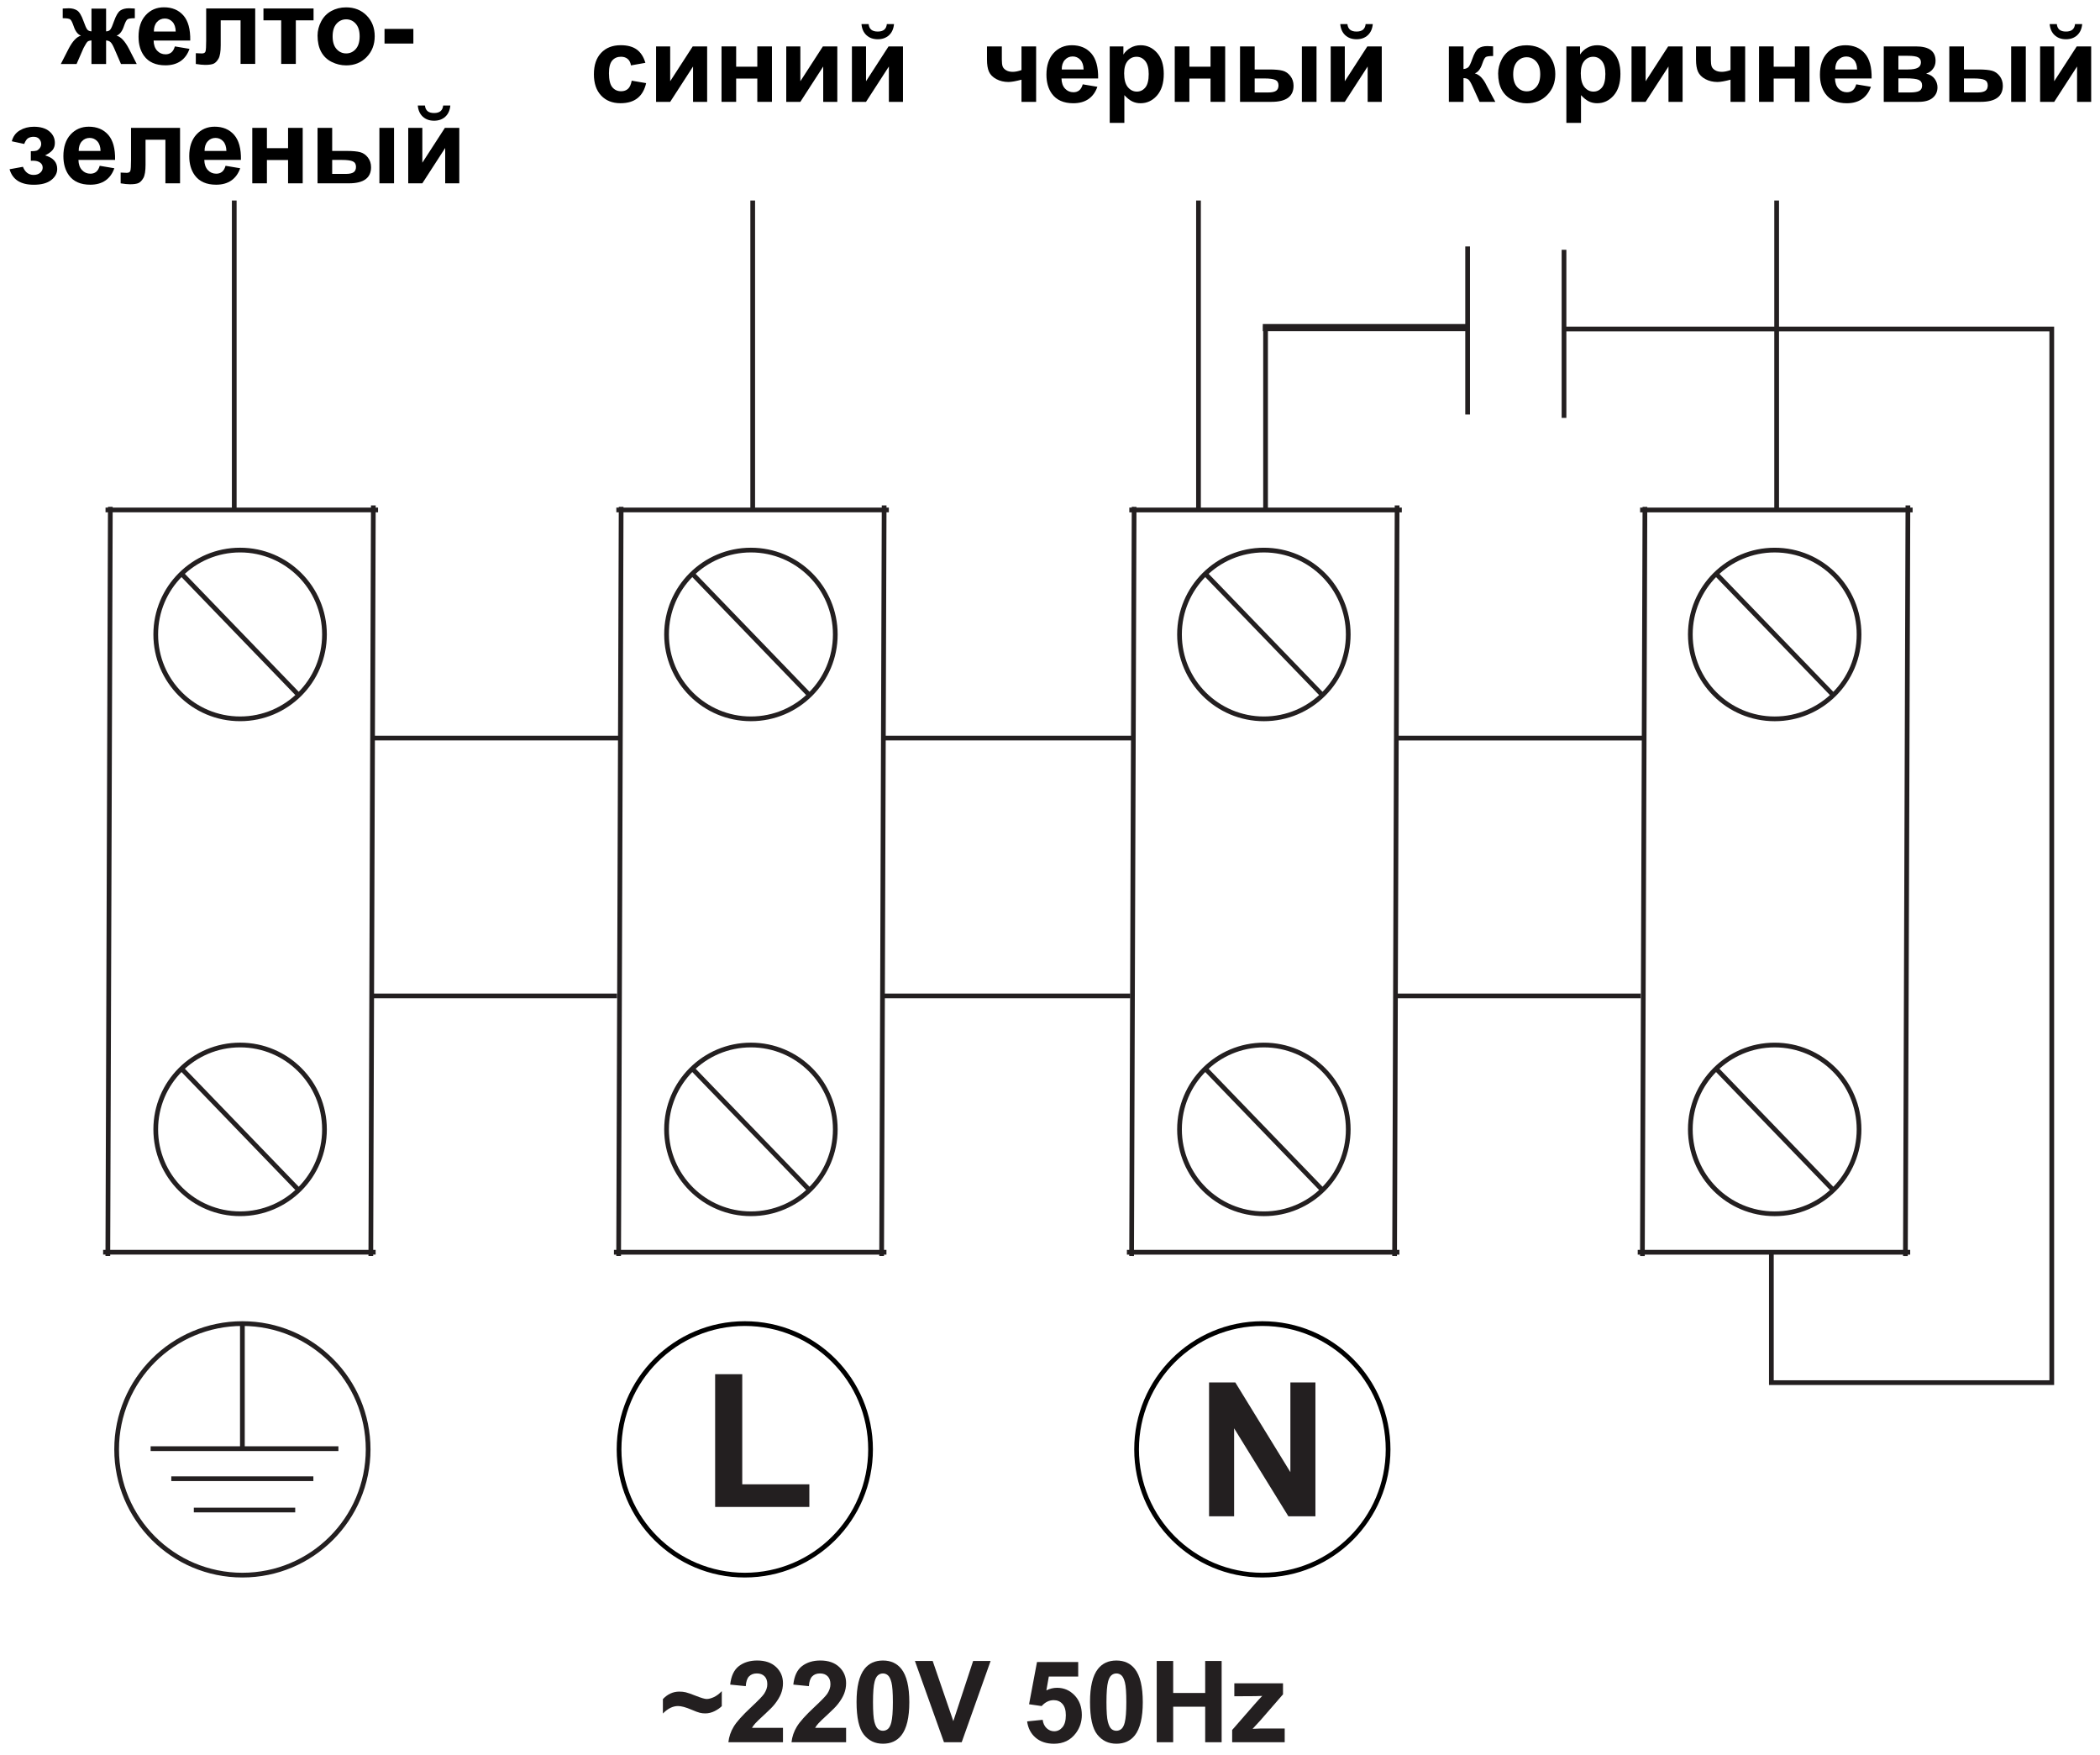 <?xml version="1.0" encoding="UTF-8"?>
<svg width="444.73" height="371.6" version="1.1" viewBox="0 0 117.67 98.32" xmlns="http://www.w3.org/2000/svg"><defs><clipPath id="clipPath182"><path d="m96.732 311.16h134.65v106.75h-134.65z"/></clipPath></defs><g transform="translate(-57.195 1.994)"><g transform="matrix(.918 0 0 -.918 -34.463 381.97)" stroke-width=".288"><g clip-path="url(#clipPath182)" stroke-width=".288"><g transform="translate(106.58 387.33)" stroke-width=".288"><path d="m0 0-0.153-45.721m-0.287 0.229h16.633m-0.14 45.579-0.153-45.808m-16.193 45.53h16.634m-8.42-2.448c2.844 0 5.15-2.305 5.15-5.15 0-2.844-2.306-5.149-5.15-5.149s-5.149 2.305-5.149 5.149c0 2.845 2.305 5.15 5.149 5.15zm-3.57-1.45 7.141-7.399m-3.571-21.357c2.844 0 5.15-2.305 5.15-5.149 0-2.845-2.306-5.15-5.15-5.15s-5.149 2.305-5.149 5.15c0 2.844 2.305 5.149 5.149 5.149zm-3.57-1.45 7.141-7.399m4.514 27.581h15.217m-15.27-15.736h14.964m0.262 29.849-0.153-45.721m-0.287 0.229h16.633m-0.14 45.579-0.153-45.808m-16.193 45.53h16.634m-8.42-2.448c2.844 0 5.15-2.305 5.15-5.15 0-2.844-2.306-5.149-5.15-5.149s-5.149 2.305-5.149 5.149c0 2.845 2.305 5.15 5.149 5.15zm-3.57-1.45 7.141-7.399m-3.571-21.357c2.844 0 5.15-2.305 5.15-5.149 0-2.845-2.306-5.15-5.15-5.15s-5.149 2.305-5.149 5.15c0 2.844 2.305 5.149 5.149 5.149zm-3.57-1.45 7.141-7.399m4.656 27.581h15.217m-15.269-15.736h14.964m0.251 29.849-0.153-45.721m-0.287 0.229h16.633m-0.141 45.579-0.152-45.808m-16.193 45.53h16.633m-8.419-2.448c2.844 0 5.149-2.305 5.149-5.15 0-2.844-2.305-5.149-5.149-5.149s-5.15 2.305-5.15 5.149c0 2.845 2.306 5.15 5.15 5.15zm-3.571-1.45 7.142-7.399m-3.571-21.357c2.844 0 5.149-2.305 5.149-5.149 0-2.845-2.305-5.15-5.149-5.15s-5.15 2.305-5.15 5.15c0 2.844 2.306 5.149 5.15 5.149zm-3.571-1.45 7.142-7.399m4.513 27.581h15.218m-15.27-15.736h14.964m0.262 29.849-0.154-45.721m-0.286 0.229h16.632m-0.14 45.579-0.152-45.808m-16.194 45.53h16.634m-8.419-2.448c2.844 0 5.149-2.305 5.149-5.15 0-2.844-2.305-5.149-5.149-5.149s-5.149 2.305-5.149 5.149c0 2.845 2.305 5.15 5.149 5.15zm-3.571-1.45 7.142-7.399m-3.571-21.357c2.844 0 5.149-2.305 5.149-5.149 0-2.845-2.305-5.15-5.149-5.15s-5.149 2.305-5.149 5.15c0 2.844 2.305 5.149 5.149 5.149zm-3.571-1.45 7.142-7.399m-34.648 41.503v11.243m12.334-5.418v10.258m5.883-10.461v10.257" fill="none" stroke="#231f20" stroke-width=".288"/></g><g transform="matrix(.541 0 0 1.228 83.791 -195.69)" stroke-width=".354"><g transform="translate(195.3 483.68)" stroke-width=".354"><path d="m0 0h-23.149" fill="none" stroke="#231f20" stroke-width=".354"/></g></g><g transform="matrix(.815 0 0 .815 83.791 -195.69)" stroke-width=".354"><g transform="translate(37.852 654.2)"><path d="m0 0c5.202 0 9.418-4.216 9.418-9.418s-4.216-9.418-9.418-9.418-9.418 4.216-9.418 9.418 4.216 9.418 9.418 9.418zv-9.418m-6.872 0.051h14.063m-12.516-2.249h10.641m-8.953-2.344h7.593" fill="none" stroke="#231f20" stroke-width=".354"/></g><g transform="translate(136.85 728.68)"><path d="m0 0h36.513v-78.902h-21v9.865" fill="none" stroke="#231f20" stroke-width=".354"/></g></g><g transform="matrix(.815 0 0 .815 83.791 -195.69)"><g transform="translate(69.345 625)"><path d="m0 0v1.08c0.351 0.374 0.762 0.561 1.23 0.561 0.174 0 0.334-0.017 0.481-0.051s0.411-0.126 0.792-0.277c0.38-0.15 0.639-0.225 0.774-0.225 0.155 0 0.335 0.047 0.538 0.14 0.204 0.094 0.402 0.243 0.596 0.447v-1.122c-0.127-0.132-0.306-0.255-0.534-0.372-0.228-0.114-0.464-0.172-0.708-0.172-0.137 0-0.273 0.015-0.405 0.048-0.131 0.032-0.34 0.11-0.625 0.232-0.426 0.182-0.761 0.272-1.004 0.272-0.389 0-0.767-0.187-1.135-0.561" fill="#231f20"/></g><g transform="translate(78.338 623.93)"><path d="m0 0v-1.079h-4.088c0.044 0.41 0.176 0.799 0.398 1.165 0.221 0.367 0.658 0.855 1.31 1.463 0.526 0.49 0.847 0.822 0.966 0.997 0.16 0.241 0.241 0.479 0.241 0.715 0 0.261-0.069 0.461-0.21 0.601-0.139 0.14-0.331 0.21-0.576 0.21-0.244 0-0.437-0.074-0.581-0.221-0.143-0.146-0.225-0.39-0.248-0.731l-1.165 0.116c0.07 0.643 0.287 1.105 0.652 1.385 0.366 0.279 0.822 0.42 1.37 0.42 0.601 0 1.072-0.163 1.417-0.488 0.342-0.324 0.514-0.728 0.514-1.211 0-0.275-0.05-0.535-0.147-0.785-0.098-0.248-0.254-0.507-0.468-0.779-0.14-0.181-0.396-0.441-0.765-0.779-0.37-0.339-0.603-0.562-0.701-0.674-0.099-0.111-0.178-0.22-0.239-0.325z" fill="#231f20"/></g><g transform="translate(83.066 623.93)"><path d="m0 0v-1.079h-4.088c0.044 0.41 0.176 0.799 0.398 1.165 0.221 0.367 0.658 0.855 1.31 1.463 0.526 0.49 0.847 0.822 0.966 0.997 0.16 0.241 0.241 0.479 0.241 0.715 0 0.261-0.069 0.461-0.21 0.601-0.139 0.14-0.331 0.21-0.576 0.21-0.244 0-0.437-0.074-0.581-0.221-0.143-0.146-0.225-0.39-0.248-0.731l-1.165 0.116c0.07 0.643 0.287 1.105 0.652 1.385 0.366 0.279 0.822 0.42 1.37 0.42 0.601 0 1.072-0.163 1.417-0.488 0.342-0.324 0.514-0.728 0.514-1.211 0-0.275-0.05-0.535-0.147-0.785-0.098-0.248-0.254-0.507-0.468-0.779-0.14-0.181-0.396-0.441-0.765-0.779-0.37-0.339-0.603-0.562-0.701-0.674-0.099-0.111-0.178-0.22-0.239-0.325z" fill="#231f20"/></g><g transform="translate(85.825 628.97)"><path d="m0 0c0.589 0 1.05-0.211 1.383-0.633 0.395-0.499 0.593-1.328 0.593-2.484 0-1.154-0.2-1.985-0.598-2.489-0.33-0.416-0.789-0.625-1.378-0.625-0.592 0-1.07 0.229-1.432 0.685-0.363 0.456-0.544 1.27-0.544 2.441 0 1.149 0.2 1.976 0.598 2.48 0.33 0.417 0.789 0.625 1.378 0.625m0-0.969c-0.139 0-0.263-0.045-0.371-0.136-0.109-0.089-0.194-0.251-0.254-0.484-0.079-0.302-0.119-0.812-0.119-1.528 0-0.717 0.036-1.208 0.106-1.476 0.071-0.268 0.161-0.446 0.268-0.535 0.108-0.089 0.231-0.133 0.37-0.133s0.264 0.045 0.373 0.135c0.107 0.09 0.192 0.251 0.252 0.485 0.079 0.299 0.119 0.807 0.119 1.524 0 0.716-0.036 1.207-0.106 1.475-0.071 0.268-0.161 0.448-0.268 0.537-0.108 0.091-0.231 0.136-0.37 0.136" fill="#231f20"/></g><g transform="translate(90.397 622.85)"><path d="m0 0-2.177 6.086h1.331l1.546-4.505 1.483 4.505h1.309l-2.165-6.086z" fill="#231f20"/></g><g transform="translate(96.624 624.41)"><path d="m0 0 1.164 0.12c0.034-0.263 0.132-0.473 0.295-0.627 0.165-0.154 0.353-0.231 0.567-0.231 0.244 0 0.45 0.099 0.619 0.299s0.254 0.5 0.254 0.901c0 0.377-0.084 0.659-0.253 0.847-0.167 0.189-0.385 0.282-0.654 0.282-0.336 0-0.638-0.147-0.904-0.442l-0.943 0.136 0.595 3.162h3.085v-1.088h-2.2l-0.184-1.035c0.259 0.128 0.525 0.193 0.798 0.193 0.518 0 0.957-0.188 1.317-0.566 0.361-0.377 0.541-0.867 0.541-1.471 0-0.503-0.146-0.95-0.436-1.345-0.397-0.539-0.947-0.808-1.649-0.808-0.563 0-1.022 0.152-1.376 0.453-0.355 0.304-0.567 0.709-0.636 1.22" fill="#231f20"/></g><g transform="translate(103.31 628.97)"><path d="m0 0c0.589 0 1.05-0.211 1.383-0.633 0.395-0.499 0.593-1.328 0.593-2.484 0-1.154-0.2-1.985-0.597-2.489-0.331-0.416-0.79-0.625-1.379-0.625-0.592 0-1.07 0.229-1.432 0.685-0.363 0.456-0.544 1.27-0.544 2.441 0 1.149 0.2 1.976 0.598 2.48 0.33 0.417 0.789 0.625 1.378 0.625m0-0.969c-0.139 0-0.263-0.045-0.371-0.136-0.109-0.089-0.194-0.251-0.254-0.484-0.079-0.302-0.119-0.812-0.119-1.528 0-0.717 0.036-1.208 0.107-1.476 0.07-0.268 0.16-0.446 0.267-0.535 0.108-0.089 0.231-0.133 0.37-0.133s0.264 0.045 0.373 0.135c0.107 0.09 0.192 0.251 0.252 0.485 0.079 0.299 0.119 0.807 0.119 1.524 0 0.716-0.036 1.207-0.106 1.475-0.071 0.268-0.161 0.448-0.268 0.537-0.108 0.091-0.231 0.136-0.37 0.136" fill="#231f20"/></g><g transform="translate(106.33 622.85)"><path d="m0 0v6.086h1.233v-2.397h2.397v2.397h1.232v-6.086h-1.232v2.661h-2.397v-2.661z" fill="#231f20"/></g><g transform="translate(111.98 622.85)"><path d="m0 0v0.918l1.65 1.891c0.272 0.311 0.472 0.529 0.602 0.659-0.136-9e-3 -0.314-0.014-0.535-0.017l-1.555-9e-3v0.97h3.646v-0.825l-1.685-1.941-0.593-0.643c0.323 0.017 0.524 0.025 0.602 0.025h1.803v-1.028z" fill="#231f20"/></g></g><g transform="matrix(.815 0 0 .815 83.791 -195.69)" stroke="#000" stroke-width=".354"><g transform="translate(75.48 654.2)" stroke="#000" stroke-width=".354"><path d="m0 0c5.202 0 9.418-4.216 9.418-9.418s-4.216-9.418-9.418-9.418-9.418 4.216-9.418 9.418 4.216 9.418 9.418 9.418z" fill="none" stroke="#000" stroke-width=".354"/></g></g><g transform="matrix(.815 0 0 .815 83.791 -195.69)"><g transform="translate(73.258 640.47)"><path d="m0 0v9.94h2.03v-8.246h5.026v-1.694z" fill="#231f20"/></g></g><g transform="matrix(.815 0 0 .815 83.791 -195.69)" stroke="#000" stroke-width=".354"><g transform="translate(114.24 654.2)" stroke="#000" stroke-width=".354"><path d="m0 0c5.202 0 9.418-4.216 9.418-9.418s-4.216-9.418-9.418-9.418c-5.201 0-9.418 4.216-9.418 9.418s4.217 9.418 9.418 9.418z" fill="none" stroke="#000" stroke-width=".354"/></g></g><g transform="matrix(.815 0 0 .815 83.791 -195.69)"><g transform="translate(110.25 639.77)"><path d="m0 0v10.024h1.965l4.125-6.718v6.718h1.876v-10.024h-2.027l-4.063 6.589v-6.589z" fill="#231f20"/></g></g><g transform="matrix(.815 0 0 .815 83.791 -195.69)"><g transform="translate(26.548 748.52)"><path d="m0 0v1.768c-0.143-0.011-0.243-0.043-0.299-0.096s-0.155-0.211-0.294-0.473l-0.523-1.199h-1.18l0.585 1.144c0.298 0.571 0.606 0.899 0.926 0.981-0.239 0.092-0.422 0.328-0.548 0.711-0.098 0.285-0.184 0.456-0.264 0.512-0.079 0.056-0.265 0.084-0.555 0.084v0.724c0.216 0.013 0.367 0.02 0.452 0.02 0.241 0 0.448-0.053 0.62-0.16 0.172-0.108 0.333-0.375 0.484-0.8 0.116-0.332 0.211-0.541 0.28-0.629 0.071-0.087 0.176-0.134 0.316-0.139v1.704h1.096v-1.704c0.14 0 0.246 0.045 0.317 0.137 0.072 0.091 0.166 0.301 0.279 0.631 0.149 0.42 0.307 0.685 0.475 0.796 0.166 0.109 0.382 0.164 0.645 0.164 0.075 0 0.22-7e-3 0.436-0.02v-0.724c-0.288 0-0.472-0.028-0.553-0.084-0.08-0.056-0.168-0.227-0.265-0.512-0.127-0.383-0.31-0.619-0.549-0.711 0.32-0.082 0.628-0.41 0.926-0.981l0.585-1.144h-1.18l-0.519 1.199c-0.093 0.213-0.18 0.358-0.26 0.436-0.078 0.078-0.192 0.122-0.337 0.133v-1.768z"/></g><g transform="translate(32.795 749.84)"><path d="m0 0 1.096-0.184c-0.14-0.401-0.363-0.707-0.665-0.917-0.305-0.209-0.684-0.315-1.139-0.315-0.722 0-1.256 0.236-1.601 0.708-0.274 0.379-0.411 0.856-0.411 1.433 0 0.688 0.18 1.228 0.538 1.618 0.359 0.39 0.814 0.585 1.363 0.585 0.616 0 1.103-0.204 1.46-0.612 0.356-0.408 0.527-1.033 0.511-1.876h-2.744c8e-3 -0.325 0.096-0.579 0.265-0.76 0.168-0.181 0.379-0.272 0.63-0.272 0.171 0 0.315 0.047 0.432 0.14s0.205 0.244 0.265 0.452m0.064 1.112c-8e-3 0.319-0.09 0.562-0.245 0.727-0.156 0.166-0.346 0.249-0.57 0.249-0.239 0-0.436-0.088-0.592-0.262-0.156-0.175-0.232-0.414-0.229-0.714z"/></g><g transform="translate(35.14 752.68)"><path d="m0 0h3.672v-4.152h-1.096v3.264h-1.488v-1.868c0-0.475-0.054-0.808-0.164-1-0.111-0.192-0.232-0.317-0.365-0.377-0.132-0.06-0.347-0.091-0.641-0.091-0.175 0-0.407 0.024-0.694 0.069v0.807c0.024 0 0.086-3e-3 0.184-8e-3 0.115-8e-3 0.204-0.012 0.267-0.012 0.149 0 0.24 0.049 0.274 0.147s0.051 0.37 0.051 0.817z"/></g><g transform="translate(39.43 752.68)"><path d="m0 0h3.752v-0.888h-1.328v-3.264h-1.096v3.264h-1.328z"/></g><g transform="translate(43.482 750.65)"><path d="m0 0c0 0.365 0.089 0.719 0.269 1.06 0.18 0.343 0.435 0.603 0.764 0.783 0.33 0.18 0.696 0.271 1.103 0.271 0.628 0 1.141-0.205 1.542-0.613 0.402-0.409 0.602-0.924 0.602-1.548 0-0.629-0.203-1.15-0.607-1.564-0.405-0.413-0.914-0.62-1.529-0.62-0.38 0-0.743 0.087-1.088 0.259-0.344 0.172-0.607 0.424-0.787 0.757s-0.269 0.738-0.269 1.215m1.128-0.059c0-0.412 0.097-0.728 0.292-0.946 0.196-0.22 0.436-0.33 0.723-0.33 0.285 0 0.525 0.11 0.718 0.33 0.194 0.218 0.291 0.537 0.291 0.954 0 0.407-0.097 0.72-0.291 0.939-0.193 0.22-0.433 0.329-0.718 0.329-0.287 0-0.527-0.109-0.723-0.329-0.195-0.219-0.292-0.535-0.292-0.947"/></g><path d="m48.497 751.15h2.16v-1.096h-2.16z"/><g transform="translate(22.007 741.28)"><path d="m0 0v0.712c0.19 0 0.329 0.012 0.416 0.038 0.085 0.025 0.166 0.085 0.244 0.181 0.077 0.096 0.116 0.205 0.116 0.329 0 0.131-0.048 0.253-0.143 0.364-0.094 0.112-0.237 0.168-0.426 0.168-0.146 0-0.276-0.031-0.391-0.093s-0.219-0.21-0.312-0.443l-0.928 0.2c0.093 0.363 0.295 0.635 0.601 0.816 0.307 0.181 0.658 0.272 1.049 0.272 0.501 0 0.887-0.115 1.162-0.345s0.412-0.518 0.412-0.866c0-0.217-0.059-0.396-0.177-0.539-0.119-0.142-0.306-0.274-0.562-0.397 0.307-0.084 0.536-0.21 0.687-0.38 0.152-0.169 0.228-0.38 0.228-0.633 0-0.323-0.151-0.601-0.452-0.835-0.301-0.233-0.736-0.349-1.303-0.349-0.988 0-1.592 0.387-1.813 1.16l1 0.184c0.161-0.405 0.428-0.608 0.8-0.608 0.207 0 0.371 0.055 0.495 0.163s0.185 0.234 0.185 0.381c0 0.161-0.064 0.288-0.194 0.381-0.129 0.092-0.298 0.139-0.506 0.139z"/></g><g transform="translate(27.166 740.9)"><path d="m0 0 1.096-0.184c-0.14-0.401-0.363-0.707-0.665-0.917-0.305-0.21-0.684-0.315-1.139-0.315-0.722 0-1.256 0.236-1.601 0.708-0.274 0.379-0.411 0.856-0.411 1.433 0 0.688 0.18 1.228 0.538 1.618 0.359 0.39 0.814 0.585 1.363 0.585 0.616 0 1.103-0.204 1.46-0.612 0.356-0.408 0.527-1.033 0.511-1.876h-2.744c8e-3 -0.325 0.096-0.579 0.265-0.76 0.168-0.181 0.379-0.272 0.63-0.272 0.171 0 0.315 0.047 0.432 0.14s0.205 0.244 0.265 0.452m0.064 1.112c-8e-3 0.319-0.09 0.561-0.245 0.727-0.156 0.166-0.346 0.249-0.57 0.249-0.239 0-0.436-0.088-0.592-0.263-0.156-0.174-0.232-0.413-0.229-0.713z"/></g><g transform="translate(29.511 743.74)"><path d="m0 0h3.672v-4.152h-1.096v3.264h-1.488v-1.868c0-0.475-0.054-0.808-0.164-1-0.111-0.192-0.232-0.317-0.365-0.377-0.132-0.06-0.347-0.091-0.642-0.091-0.174 0-0.406 0.024-0.693 0.07v0.806c0.024 0 0.085-3e-3 0.184-8e-3 0.115-8e-3 0.204-0.012 0.267-0.012 0.149 0 0.24 0.049 0.274 0.147s0.051 0.371 0.051 0.817z"/></g><g transform="translate(36.592 740.9)"><path d="m0 0 1.096-0.184c-0.14-0.401-0.363-0.707-0.665-0.917-0.305-0.21-0.684-0.315-1.139-0.315-0.722 0-1.256 0.236-1.601 0.708-0.274 0.379-0.411 0.856-0.411 1.433 0 0.688 0.18 1.228 0.538 1.618 0.359 0.39 0.814 0.585 1.363 0.585 0.616 0 1.103-0.204 1.46-0.612 0.356-0.408 0.527-1.033 0.511-1.876h-2.744c8e-3 -0.325 0.096-0.579 0.265-0.76 0.168-0.181 0.379-0.272 0.63-0.272 0.171 0 0.315 0.047 0.432 0.14s0.205 0.244 0.265 0.452m0.064 1.112c-8e-3 0.319-0.09 0.561-0.245 0.727-0.156 0.166-0.346 0.249-0.57 0.249-0.239 0-0.436-0.088-0.592-0.263-0.156-0.174-0.232-0.413-0.229-0.713z"/></g><g transform="translate(38.593 743.74)"><path d="m0 0h1.096v-1.52h1.584v1.52h1.096v-4.152h-1.096v1.744h-1.584v-1.744h-1.096z"/></g><g transform="translate(43.481 743.74)"><path d="m0 0h1.096v-1.728h1.104c0.433 0 0.764-0.031 0.992-0.092s0.421-0.195 0.579-0.4 0.237-0.448 0.237-0.725c0-0.402-0.139-0.703-0.415-0.904-0.276-0.202-0.69-0.303-1.242-0.303h-2.351zm1.096-3.448h1.024c0.265 0 0.46 0.041 0.58 0.124s0.18 0.218 0.18 0.404c0 0.199-0.077 0.336-0.233 0.409-0.156 0.074-0.435 0.111-0.838 0.111h-0.713zm3.536 3.448h1.096v-4.152h-1.096z"/></g><g transform="translate(50.273 743.74)"><path d="m0 0h1.056v-2.609l1.688 2.609h1.08v-4.152h-1.056v2.647l-1.712-2.647h-1.056zm2.616 1.672h0.536c-0.031-0.353-0.156-0.632-0.373-0.833-0.218-0.201-0.499-0.303-0.844-0.303-0.347 0-0.628 0.102-0.846 0.303-0.217 0.201-0.342 0.48-0.373 0.833h0.536c0.019-0.184 0.083-0.324 0.195-0.419 0.112-0.094 0.274-0.141 0.488-0.141 0.212 0 0.374 0.047 0.486 0.141 0.112 0.095 0.176 0.235 0.195 0.419"/></g><g transform="translate(68.034 748.61)"><path d="m0 0-1.08-0.192c-0.036 0.215-0.118 0.376-0.248 0.485-0.129 0.108-0.296 0.163-0.501 0.163-0.273 0-0.492-0.095-0.655-0.284-0.162-0.189-0.244-0.505-0.244-0.949 0-0.494 0.083-0.842 0.248-1.046 0.166-0.204 0.387-0.305 0.664-0.305 0.208 0 0.379 0.06 0.511 0.179 0.133 0.118 0.226 0.322 0.281 0.613l1.08-0.184c-0.112-0.496-0.327-0.871-0.644-1.124s-0.743-0.38-1.277-0.38c-0.606 0-1.09 0.192-1.45 0.575-0.361 0.384-0.541 0.914-0.541 1.593 0 0.687 0.181 1.22 0.543 1.603 0.361 0.382 0.851 0.573 1.468 0.573 0.504 0 0.905-0.109 1.204-0.327 0.297-0.217 0.51-0.548 0.641-0.993"/></g><g transform="translate(68.835 749.84)"><path d="m0 0h1.056v-2.609l1.688 2.609h1.08v-4.152h-1.056v2.647l-1.712-2.647h-1.056z"/></g><g transform="translate(73.736 749.84)"><path d="m0 0h1.096v-1.52h1.584v1.52h1.096v-4.152h-1.096v1.744h-1.584v-1.744h-1.096z"/></g><g transform="translate(78.584 749.84)"><path d="m0 0h1.056v-2.609l1.688 2.609h1.08v-4.152h-1.056v2.647l-1.712-2.647h-1.056z"/></g><g transform="translate(83.502 749.84)"><path d="m0 0h1.056v-2.609l1.688 2.609h1.08v-4.152h-1.056v2.647l-1.712-2.647h-1.056zm2.616 1.672h0.536c-0.031-0.353-0.156-0.632-0.373-0.833-0.218-0.201-0.499-0.303-0.844-0.303-0.347 0-0.628 0.102-0.846 0.303-0.217 0.201-0.342 0.48-0.373 0.833h0.536c0.019-0.184 0.083-0.324 0.195-0.419 0.112-0.094 0.274-0.141 0.488-0.141 0.212 0 0.374 0.047 0.486 0.141 0.112 0.095 0.176 0.235 0.195 0.419"/></g><g transform="translate(93.618 749.84)"><path d="m0 0h1.112v-0.993c0-0.227 0.02-0.395 0.06-0.507 0.042-0.111 0.127-0.205 0.259-0.285 0.13-0.079 0.297-0.119 0.497-0.119 0.195 0 0.413 0.044 0.656 0.133v1.771h1.096v-4.152h-1.096v1.66c-0.428-0.114-0.753-0.172-0.977-0.172-0.336 0-0.639 0.072-0.907 0.217-0.268 0.144-0.452 0.33-0.552 0.555-0.099 0.225-0.148 0.525-0.148 0.9z"/></g><g transform="translate(100.79 747)"><path d="m0 0 1.096-0.184c-0.14-0.401-0.363-0.707-0.665-0.917-0.305-0.21-0.684-0.315-1.139-0.315-0.722 0-1.256 0.236-1.601 0.708-0.274 0.379-0.411 0.856-0.411 1.433 0 0.688 0.18 1.228 0.538 1.618 0.359 0.39 0.814 0.585 1.363 0.585 0.616 0 1.103-0.204 1.46-0.612 0.356-0.408 0.527-1.033 0.511-1.876h-2.744c8e-3 -0.325 0.096-0.579 0.265-0.76 0.168-0.181 0.379-0.272 0.63-0.272 0.171 0 0.315 0.047 0.432 0.14s0.205 0.244 0.265 0.452m0.064 1.112c-8e-3 0.319-0.09 0.562-0.245 0.727-0.156 0.166-0.346 0.249-0.57 0.249-0.239 0-0.436-0.088-0.592-0.263-0.156-0.174-0.232-0.413-0.229-0.713z"/></g><g transform="translate(102.81 749.84)"><path d="m0 0h1.024v-0.609c0.133 0.208 0.312 0.376 0.539 0.505 0.226 0.128 0.478 0.192 0.754 0.192 0.482 0 0.891-0.189 1.227-0.568 0.336-0.377 0.504-0.905 0.504-1.58 0-0.695-0.169-1.233-0.508-1.619-0.339-0.385-0.749-0.577-1.232-0.577-0.229 0-0.437 0.045-0.624 0.138-0.185 0.09-0.383 0.246-0.588 0.468v-2.078h-1.096zm1.08-2.012c0-0.468 0.092-0.813 0.277-1.037 0.184-0.223 0.41-0.335 0.674-0.335 0.254 0 0.466 0.103 0.636 0.308 0.169 0.205 0.253 0.542 0.253 1.01 0 0.437-0.087 0.761-0.261 0.973s-0.39 0.317-0.647 0.317c-0.268 0-0.491-0.104-0.667-0.312-0.177-0.208-0.265-0.516-0.265-0.924"/></g><g transform="translate(107.68 749.84)"><path d="m0 0h1.096v-1.52h1.584v1.52h1.096v-4.152h-1.096v1.744h-1.584v-1.744h-1.096z"/></g><g transform="translate(112.57 749.84)"><path d="m0 0h1.096v-1.728h1.104c0.433 0 0.764-0.031 0.992-0.092s0.421-0.195 0.579-0.4 0.237-0.448 0.237-0.725c0-0.402-0.139-0.703-0.414-0.904-0.277-0.202-0.691-0.303-1.243-0.303h-2.351zm1.096-3.448h1.024c0.265 0 0.46 0.041 0.58 0.124s0.18 0.218 0.18 0.404c0 0.199-0.077 0.336-0.233 0.409-0.156 0.074-0.435 0.111-0.838 0.111h-0.713zm3.536 3.448h1.096v-4.152h-1.096z"/></g><g transform="translate(119.36 749.84)"><path d="m0 0h1.056v-2.609l1.688 2.609h1.08v-4.152h-1.056v2.647l-1.712-2.647h-1.056zm2.616 1.672h0.536c-0.031-0.353-0.156-0.632-0.373-0.833-0.218-0.201-0.499-0.303-0.844-0.303-0.347 0-0.628 0.102-0.846 0.303-0.217 0.201-0.342 0.48-0.373 0.833h0.536c0.019-0.184 0.083-0.324 0.195-0.419 0.112-0.094 0.274-0.141 0.488-0.141 0.212 0 0.374 0.047 0.486 0.141 0.112 0.095 0.176 0.235 0.195 0.419"/></g><g transform="translate(128.21 749.84)"><path d="m0 0h1.096v-1.696c0.182 0.021 0.312 0.077 0.388 0.168 0.075 0.091 0.167 0.29 0.273 0.596 0.142 0.409 0.295 0.669 0.463 0.784 0.167 0.115 0.385 0.172 0.657 0.172 0.084 0 0.228-7e-3 0.435-0.02l4e-3 -0.724c-0.291 0-0.476-0.027-0.556-0.081-0.082-0.058-0.169-0.228-0.263-0.512-0.128-0.382-0.313-0.618-0.553-0.706 0.347-0.096 0.64-0.398 0.88-0.906 0.012-0.027 0.027-0.054 0.043-0.083l0.613-1.144h-1.18l-0.547 1.204c-0.112 0.243-0.209 0.399-0.292 0.468-0.081 0.069-0.204 0.104-0.365 0.104v-1.776h-1.096z"/></g><g transform="translate(131.9 747.81)"><path d="m0 0c0 0.365 0.089 0.719 0.269 1.06 0.18 0.343 0.435 0.603 0.764 0.783 0.33 0.18 0.696 0.271 1.103 0.271 0.628 0 1.141-0.205 1.543-0.612 0.401-0.41 0.601-0.925 0.601-1.548 0-0.63-0.203-1.151-0.607-1.565-0.405-0.413-0.914-0.62-1.529-0.62-0.38 0-0.743 0.087-1.088 0.259-0.344 0.172-0.607 0.424-0.787 0.757s-0.269 0.738-0.269 1.215m1.128-0.059c0-0.411 0.097-0.728 0.292-0.946 0.196-0.22 0.436-0.329 0.723-0.329 0.285 0 0.525 0.109 0.718 0.329 0.194 0.218 0.291 0.537 0.291 0.955 0 0.406-0.097 0.72-0.291 0.938-0.193 0.22-0.433 0.33-0.718 0.33-0.287 0-0.527-0.11-0.723-0.33-0.195-0.218-0.292-0.534-0.292-0.947"/></g><g transform="translate(137.01 749.84)"><path d="m0 0h1.024v-0.609c0.133 0.208 0.312 0.376 0.539 0.505 0.226 0.128 0.478 0.192 0.754 0.192 0.482 0 0.891-0.189 1.227-0.568 0.336-0.377 0.504-0.905 0.504-1.58 0-0.695-0.169-1.233-0.508-1.619-0.339-0.385-0.749-0.577-1.232-0.577-0.229 0-0.437 0.045-0.624 0.138-0.185 0.09-0.383 0.246-0.588 0.468v-2.078h-1.096zm1.08-2.012c0-0.468 0.092-0.813 0.277-1.037 0.184-0.223 0.41-0.335 0.674-0.335 0.254 0 0.466 0.103 0.636 0.308 0.169 0.205 0.253 0.542 0.253 1.01 0 0.437-0.087 0.761-0.261 0.973s-0.39 0.317-0.647 0.317c-0.268 0-0.491-0.104-0.667-0.312-0.177-0.208-0.265-0.516-0.265-0.924"/></g><g transform="translate(141.89 749.84)"><path d="m0 0h1.056v-2.609l1.688 2.609h1.08v-4.152h-1.056v2.647l-1.712-2.647h-1.056z"/></g><g transform="translate(146.72 749.84)"><path d="m0 0h1.112v-0.993c0-0.227 0.02-0.395 0.06-0.507 0.042-0.111 0.127-0.205 0.259-0.285 0.13-0.079 0.297-0.119 0.497-0.119 0.195 0 0.413 0.044 0.656 0.133v1.771h1.096v-4.152h-1.096v1.66c-0.428-0.114-0.753-0.172-0.977-0.172-0.336 0-0.639 0.072-0.907 0.217-0.268 0.144-0.452 0.33-0.552 0.555-0.099 0.225-0.148 0.525-0.148 0.9z"/></g><g transform="translate(151.44 749.84)"><path d="m0 0h1.096v-1.52h1.584v1.52h1.096v-4.152h-1.096v1.744h-1.584v-1.744h-1.096z"/></g><g transform="translate(158.72 747)"><path d="m0 0 1.096-0.184c-0.14-0.401-0.363-0.707-0.665-0.917-0.305-0.21-0.684-0.315-1.139-0.315-0.722 0-1.256 0.236-1.601 0.708-0.274 0.379-0.411 0.856-0.411 1.433 0 0.688 0.18 1.228 0.538 1.618 0.359 0.39 0.814 0.585 1.363 0.585 0.616 0 1.103-0.204 1.46-0.612 0.356-0.408 0.527-1.033 0.511-1.876h-2.744c8e-3 -0.325 0.096-0.579 0.265-0.76 0.168-0.181 0.379-0.272 0.63-0.272 0.171 0 0.315 0.047 0.432 0.14s0.205 0.244 0.265 0.452m0.064 1.112c-8e-3 0.319-0.09 0.562-0.245 0.727-0.156 0.166-0.346 0.249-0.57 0.249-0.239 0-0.436-0.088-0.592-0.263-0.156-0.174-0.232-0.413-0.229-0.713z"/></g><g transform="translate(160.78 749.84)"><path d="m0 0h2.405c0.494 0 0.862-0.089 1.107-0.269s0.368-0.452 0.368-0.815c0-0.232-0.067-0.435-0.201-0.607s-0.303-0.286-0.506-0.344c0.286-0.07 0.499-0.201 0.64-0.394 0.14-0.194 0.211-0.404 0.211-0.634 0-0.322-0.119-0.585-0.356-0.786-0.237-0.202-0.588-0.303-1.052-0.303h-2.616zm1.096-1.728h0.712c0.344 0 0.592 0.043 0.745 0.13 0.154 0.086 0.231 0.222 0.231 0.407 0 0.176-0.072 0.3-0.215 0.375-0.142 0.075-0.396 0.112-0.761 0.112h-0.712zm0-1.72h0.872c0.315 0 0.544 0.037 0.688 0.113s0.216 0.211 0.216 0.407c0 0.204-0.083 0.344-0.248 0.42-0.164 0.077-0.485 0.116-0.963 0.116h-0.565z"/></g><g transform="translate(165.69 749.84)"><path d="m0 0h1.096v-1.728h1.104c0.433 0 0.764-0.031 0.992-0.092s0.421-0.195 0.579-0.4 0.237-0.448 0.237-0.725c0-0.402-0.139-0.703-0.415-0.904-0.276-0.202-0.69-0.303-1.242-0.303h-2.351zm1.096-3.448h1.024c0.265 0 0.46 0.041 0.58 0.124s0.18 0.218 0.18 0.404c0 0.199-0.077 0.336-0.233 0.409-0.156 0.074-0.435 0.111-0.838 0.111h-0.713zm3.536 3.448h1.096v-4.152h-1.096z"/></g><g transform="translate(172.49 749.84)"><path d="m0 0h1.056v-2.609l1.688 2.609h1.08v-4.152h-1.056v2.647l-1.712-2.647h-1.056zm2.616 1.672h0.536c-0.031-0.353-0.156-0.632-0.373-0.833-0.218-0.201-0.499-0.303-0.844-0.303-0.347 0-0.628 0.102-0.846 0.303-0.217 0.201-0.342 0.48-0.373 0.833h0.536c0.019-0.184 0.083-0.324 0.195-0.419 0.112-0.094 0.274-0.141 0.488-0.141 0.212 0 0.374 0.047 0.486 0.141 0.112 0.095 0.176 0.235 0.195 0.419"/></g></g><g transform="matrix(.815 0 0 .815 83.791 -195.69)" stroke-width=".354"><g transform="translate(37.242 738.3)" stroke-width=".354"><path d="M 0,0 V -23.063 M 38.83,0 V -23.063 M 115.517,0 V -23.063 M 38.83,0 V -23.063 M 72.216,0 v -23.063" fill="none" stroke="#231f20" stroke-width=".354"/></g></g></g></g></g></svg>
